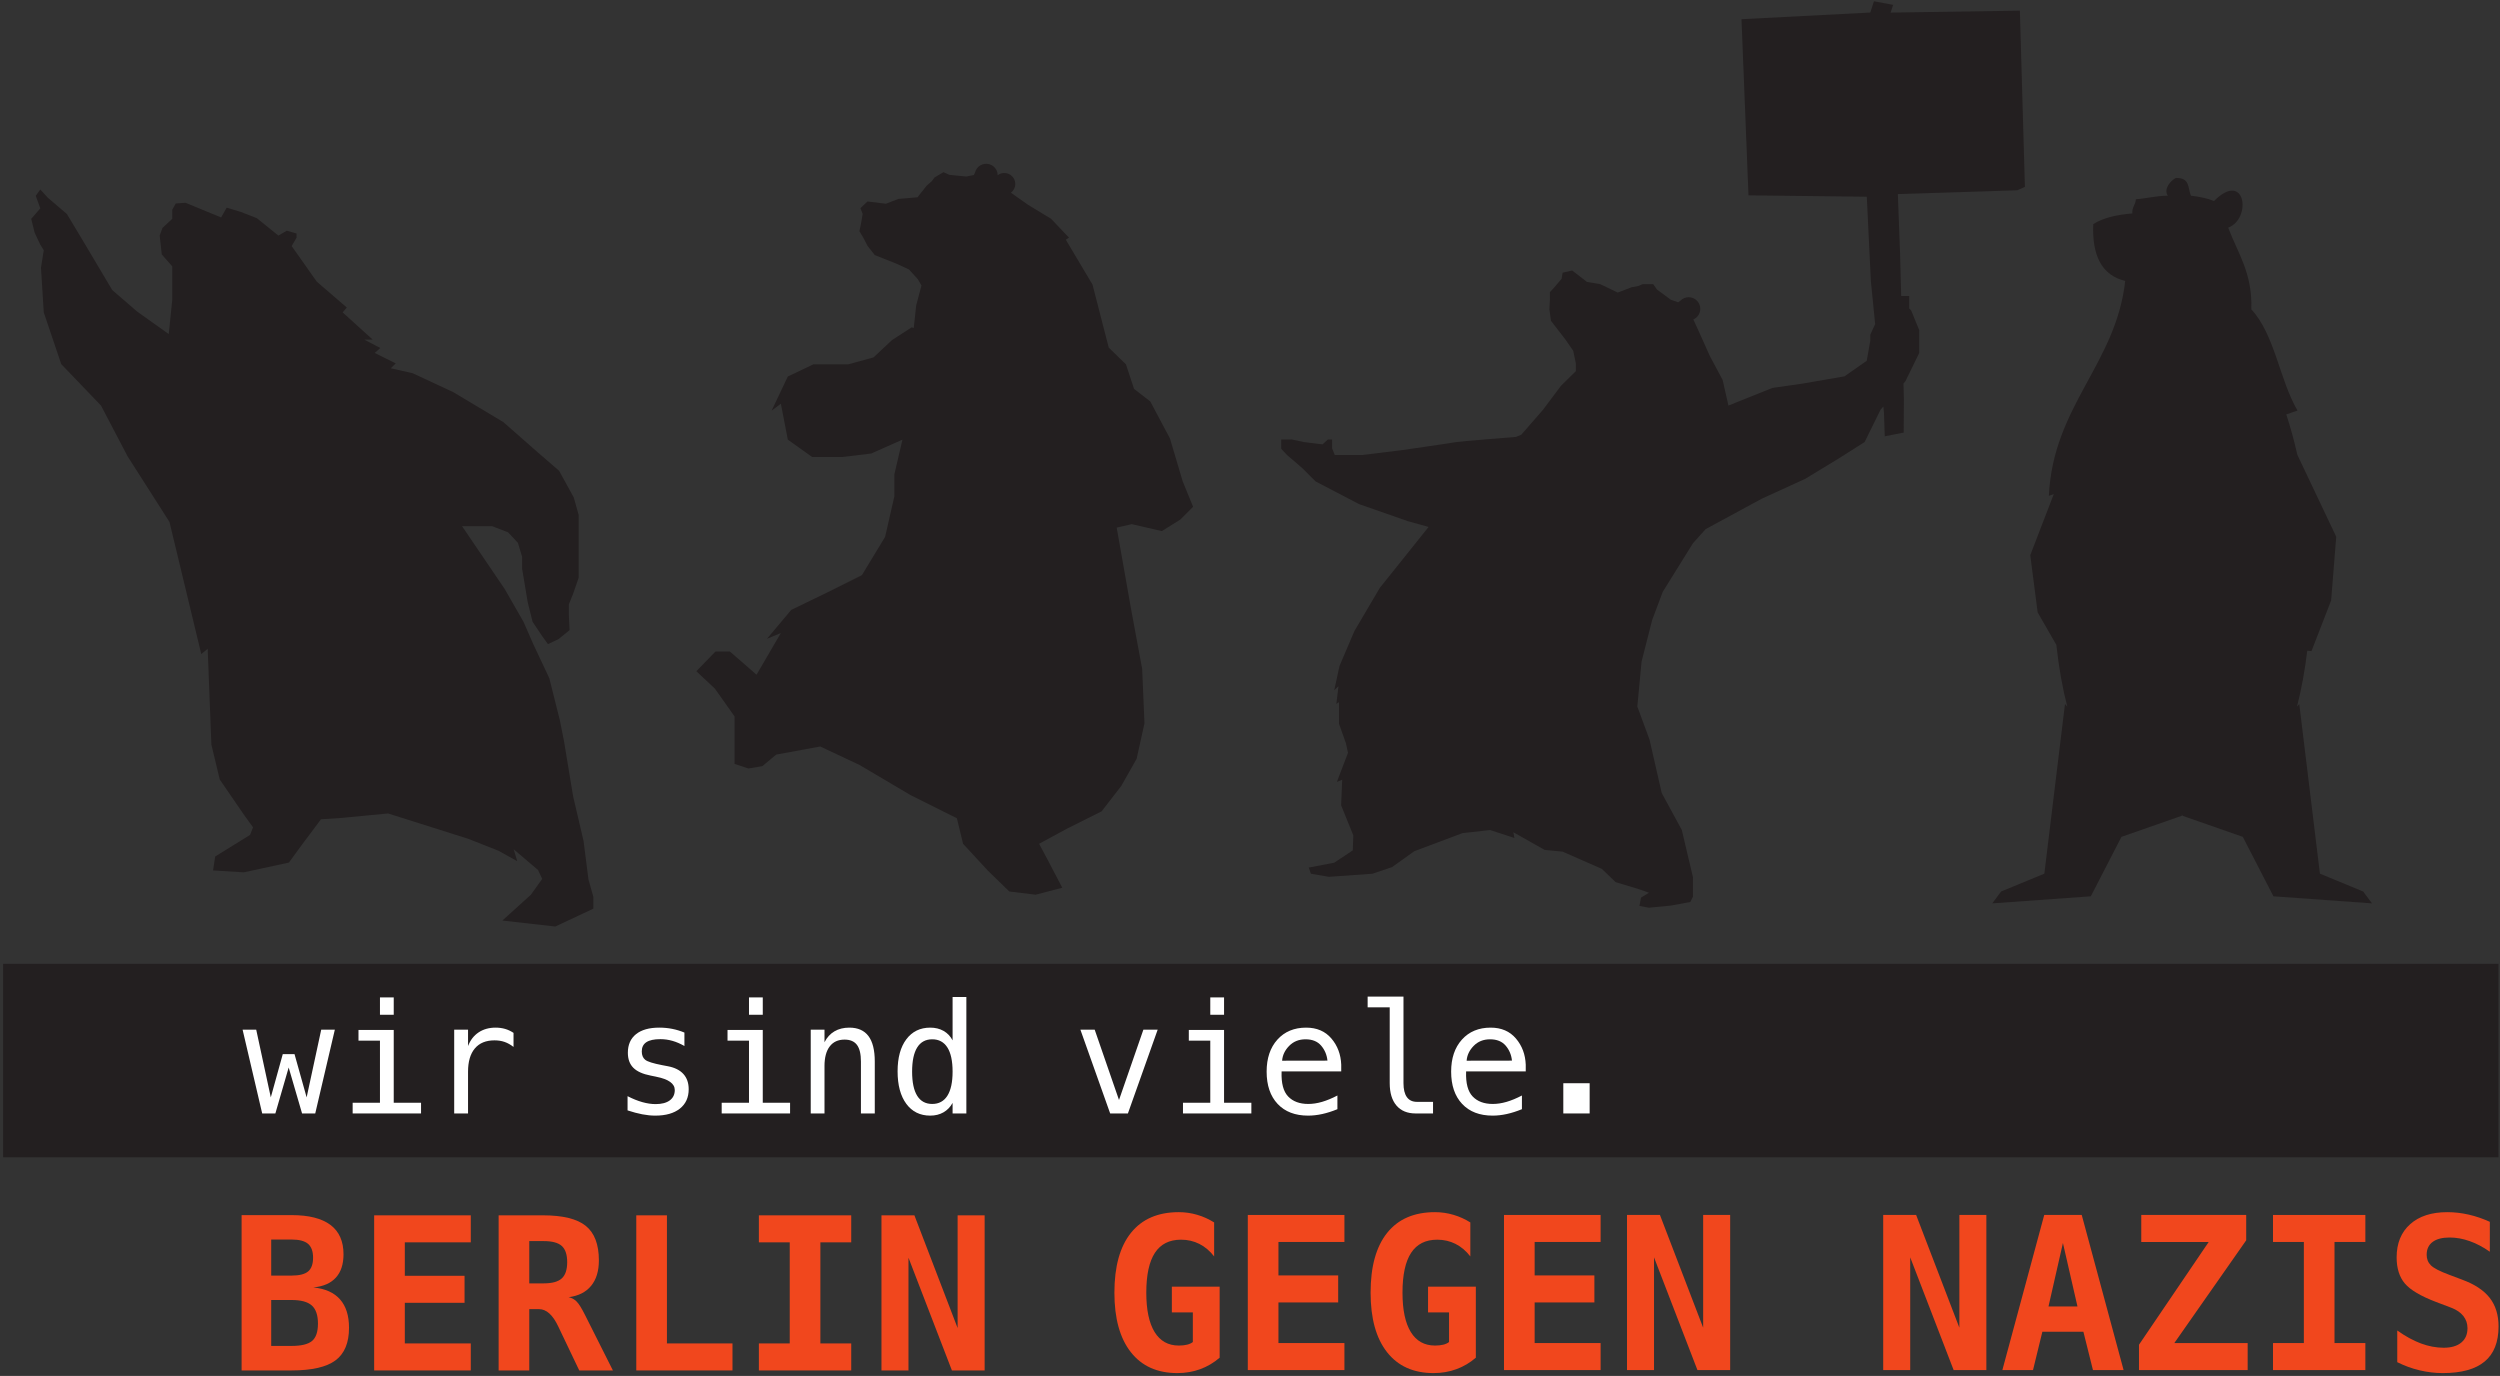 <?xml version="1.0" encoding="UTF-8"?>
<svg width="794px" height="437px" viewBox="0 0 794 437" version="1.1" xmlns="http://www.w3.org/2000/svg" xmlns:xlink="http://www.w3.org/1999/xlink">
    <rect x="0" y="0" width="794" height="437" fill="#333333" stroke="none"/>
    <title>Berlin gegen Nazis</title>
    <defs>
        <polygon id="path-1" points="0.52 1.268 793.52 1.268 793.52 436.268 0.52 436.268"></polygon>
    </defs>
    <g id="Page-1" stroke="none" stroke-width="1" fill="none" fill-rule="evenodd">
        <g id="Group" transform="translate(-0, -0.567)">
            <polygon id="path12" fill="#231F20" fill-rule="nonzero" transform="translate(397.261, 337.4) scale(-1, 1) rotate(-180) translate(-397.261, -337.4)" points="793.528 306.678 0.993 306.678 0.993 368.123 793.528 368.123"></polygon>
            <polygon id="path16" fill="#FFFFFF" fill-rule="nonzero" transform="translate(91.697, 340.893) scale(-1, 1) rotate(-180) translate(-91.697, -340.893)" points="77.046 354.201 81.372 354.201 86.005 332.694 89.808 346.43 93.538 346.43 97.388 332.694 102.022 354.201 106.348 354.201 100.121 327.585 95.938 327.585 91.685 342.176 87.456 327.585 83.272 327.585"></polygon>
            <polygon id="path18-path" fill="#FFFFFF" fill-rule="nonzero" transform="translate(122.863, 320.1) scale(-1, 1) rotate(-180) translate(-122.863, -320.1)" points="120.676 322.856 125.049 322.856 125.049 317.343 120.676 317.343"></polygon>
            <polygon id="path18-path" fill="#FFFFFF" fill-rule="nonzero" transform="translate(122.863, 340.94) scale(-1, 1) rotate(-180) translate(-122.863, -340.94)" points="113.857 354.2 125.049 354.2 125.049 331.079 133.723 331.079 133.723 327.68 112.003 327.68 112.003 331.079 120.676 331.079 120.676 350.803 113.857 350.803"></polygon>
            <g id="g22" transform="translate(584.347, 118.134) scale(-1, 1) rotate(-180) translate(-584.347, -118.134)translate(-164, -411)" fill-rule="nonzero">
                <g id="g28" transform="translate(327.096, 314.194)" fill="#FFFFFF">
                    <path d="M0,0 C-0.935,0.728 -1.885,1.259 -2.852,1.592 C-3.817,1.924 -4.88,2.091 -6.036,2.091 C-8.761,2.091 -10.844,1.236 -12.285,-0.475 C-13.728,-2.187 -14.448,-4.657 -14.448,-7.889 L-14.448,-21.127 L-18.844,-21.127 L-18.844,5.489 L-14.448,5.489 L-14.448,0.285 C-13.72,2.171 -12.599,3.616 -11.085,4.623 C-9.573,5.628 -7.779,6.132 -5.703,6.132 C-4.625,6.132 -3.62,5.996 -2.685,5.727 C-1.751,5.457 -0.856,5.037 0,4.468 L0,0 Z" id="path30"></path>
                </g>
                <g id="g32" transform="translate(381.373, 318.757)" fill="#FFFFFF">
                    <path d="M0,0 L0,-4.277 C-1.252,-3.549 -2.511,-3.003 -3.779,-2.639 C-5.047,-2.273 -6.337,-2.091 -7.652,-2.091 C-9.633,-2.091 -11.109,-2.412 -12.084,-3.053 C-13.059,-3.695 -13.545,-4.673 -13.545,-5.988 C-13.545,-7.177 -13.181,-8.064 -12.452,-8.649 C-11.724,-9.236 -9.909,-9.805 -7.011,-10.361 L-5.252,-10.695 C-3.081,-11.105 -1.437,-11.929 -0.321,-13.165 C0.796,-14.401 1.355,-16.009 1.355,-17.989 C1.355,-20.62 0.42,-22.675 -1.449,-24.156 C-3.319,-25.639 -5.917,-26.377 -9.244,-26.377 C-10.559,-26.377 -11.937,-26.24 -13.379,-25.963 C-14.821,-25.685 -16.381,-25.269 -18.06,-24.715 L-18.06,-20.199 C-16.429,-21.039 -14.868,-21.669 -13.379,-22.088 C-11.889,-22.509 -10.48,-22.719 -9.149,-22.719 C-7.216,-22.719 -5.72,-22.327 -4.657,-21.541 C-3.596,-20.757 -3.065,-19.661 -3.065,-18.251 C-3.065,-16.223 -5.007,-14.82 -8.888,-14.044 L-9.079,-13.997 L-10.717,-13.664 C-13.236,-13.173 -15.075,-12.345 -16.231,-11.181 C-17.388,-10.017 -17.965,-8.428 -17.965,-6.417 C-17.965,-3.865 -17.103,-1.897 -15.375,-0.511 C-13.648,0.875 -11.185,1.569 -7.984,1.569 C-6.559,1.569 -5.189,1.437 -3.873,1.177 C-2.559,0.916 -1.268,0.524 0,0" id="path34"></path>
                </g>
                <path d="M401.881,329.925 L406.255,329.925 L406.255,324.412 L401.881,324.412 L401.881,329.925 Z M395.061,319.588 L406.253,319.588 L406.253,296.467 L414.928,296.467 L414.928,293.068 L393.207,293.068 L393.207,296.467 L401.881,296.467 L401.881,316.191 L395.061,316.191 L395.061,319.588 Z" id="path36" fill="#FFFFFF"></path>
                <g id="g38" transform="translate(441.829, 309.56)" fill="#FFFFFF">
                    <path d="M0,0 L0,-16.492 L-4.396,-16.492 L-4.396,0 C-4.396,2.392 -4.816,4.151 -5.656,5.276 C-6.496,6.401 -7.811,6.964 -9.6,6.964 C-11.644,6.964 -13.217,6.239 -14.317,4.789 C-15.419,3.339 -15.969,1.259 -15.969,-1.449 L-15.969,-16.492 L-20.341,-16.492 L-20.341,10.124 L-15.969,10.124 L-15.969,6.132 C-15.193,7.652 -14.139,8.805 -12.808,9.588 C-11.477,10.373 -9.901,10.765 -8.08,10.765 C-5.371,10.765 -3.347,9.873 -2.008,8.091 C-0.669,6.309 0,3.612 0,0" id="path40"></path>
                </g>
                <g id="g42" transform="translate(453.687, 306.352)" fill="#FFFFFF">
                    <path d="M0,0 C0,-3.391 0.539,-5.949 1.616,-7.676 C2.693,-9.403 4.285,-10.265 6.392,-10.265 C8.5,-10.265 10.104,-9.395 11.205,-7.652 C12.305,-5.909 12.856,-3.359 12.856,0 C12.856,3.375 12.305,5.929 11.205,7.664 C10.104,9.399 8.5,10.267 6.392,10.267 C4.285,10.267 2.693,9.403 1.616,7.676 C0.539,5.949 0,3.391 0,0 M12.856,9.933 L12.856,23.693 L17.229,23.693 L17.229,-13.284 L12.856,-13.284 L12.856,-9.933 C12.128,-11.249 11.157,-12.251 9.945,-12.939 C8.733,-13.629 7.335,-13.972 5.751,-13.972 C2.535,-13.972 0.004,-12.725 -1.841,-10.231 C-3.688,-7.735 -4.611,-4.293 -4.611,0.095 C-4.611,4.42 -3.684,7.815 -1.831,10.279 C0.024,12.741 2.551,13.973 5.751,13.973 C7.351,13.973 8.761,13.629 9.981,12.94 C11.2,12.251 12.159,11.249 12.856,9.933" id="path44"></path>
                </g>
                <g id="g46" transform="translate(507.132, 319.684)" fill="#FFFFFF">
                    <polygon id="path48" points="0 0 4.539 0 12.263 -22.339 20.009 0 24.548 0 15.091 -26.616 9.459 -26.616"></polygon>
                </g>
                <path d="M548.387,329.925 L552.76,329.925 L552.76,324.412 L548.387,324.412 L548.387,329.925 Z M541.567,319.588 L552.76,319.588 L552.76,296.467 L561.433,296.467 L561.433,293.068 L539.713,293.068 L539.713,296.467 L548.387,296.467 L548.387,316.191 L541.567,316.191 L541.567,319.588 Z" id="path50" fill="#FFFFFF"></path>
                <g id="g52" transform="translate(585.602, 309.845)" fill="#FFFFFF">
                    <path d="M-3.55271368e-15,0 C-0.191,1.837 -0.86,3.425 -2.008,4.764 C-3.157,6.103 -4.808,6.773 -6.964,6.773 C-9.071,6.773 -10.805,6.076 -12.168,4.681 C-13.529,3.288 -14.275,1.719 -14.401,-0.024 L-3.55271368e-15,0 Z M4.372,-1.283 L4.372,-3.421 L-14.568,-3.421 L-14.568,-3.565 C-14.695,-7.193 -14.001,-9.8 -12.488,-11.383 C-10.975,-12.968 -8.841,-13.759 -6.084,-13.759 C-4.691,-13.759 -3.232,-13.537 -1.711,-13.093 C-0.191,-12.651 1.433,-11.976 3.16,-11.075 L3.16,-15.423 C1.497,-16.104 -0.107,-16.615 -1.652,-16.956 C-3.196,-17.296 -4.691,-17.467 -6.132,-17.467 C-10.267,-17.467 -13.499,-16.227 -15.827,-13.748 C-18.156,-11.268 -19.32,-7.851 -19.32,-3.493 C-19.32,0.752 -18.18,4.143 -15.899,6.679 C-13.617,9.212 -10.576,10.48 -6.773,10.48 C-3.383,10.48 -0.709,9.331 1.248,7.033 C3.203,4.737 4.245,1.965 4.372,-1.283" id="path54"></path>
                </g>
                <g id="g56" transform="translate(609.745, 302.693)" fill="#FFFFFF">
                    <path d="M3.55271368e-15,1.77635684e-15 C3.55271368e-15,-1.965 0.361,-3.447 1.083,-4.444 C1.803,-5.443 2.867,-5.941 4.277,-5.941 L9.387,-5.941 L9.387,-9.625 L3.851,-9.625 C1.236,-9.625 -0.788,-8.789 -2.221,-7.119 C-3.655,-5.447 -4.372,-3.075 -4.372,1.77635684e-15 L-4.372,24.073 L-11.383,24.073 L-11.383,27.495 L3.55271368e-15,27.495 L3.55271368e-15,1.77635684e-15 Z" id="path58"></path>
                </g>
                <g id="g60" transform="translate(644.204, 309.845)" fill="#FFFFFF">
                    <path d="M-3.55271368e-15,0 C-0.191,1.837 -0.86,3.425 -2.008,4.764 C-3.157,6.103 -4.808,6.773 -6.964,6.773 C-9.071,6.773 -10.805,6.076 -12.168,4.681 C-13.529,3.288 -14.275,1.719 -14.401,-0.024 L-3.55271368e-15,0 Z M4.372,-1.283 L4.372,-3.421 L-14.568,-3.421 L-14.568,-3.565 C-14.695,-7.193 -14.001,-9.8 -12.488,-11.383 C-10.975,-12.968 -8.841,-13.759 -6.084,-13.759 C-4.691,-13.759 -3.232,-13.537 -1.711,-13.093 C-0.191,-12.651 1.433,-11.976 3.16,-11.075 L3.16,-15.423 C1.497,-16.104 -0.107,-16.615 -1.652,-16.956 C-3.196,-17.296 -4.691,-17.467 -6.132,-17.467 C-10.267,-17.467 -13.499,-16.227 -15.827,-13.748 C-18.156,-11.268 -19.32,-7.851 -19.32,-3.493 C-19.32,0.752 -18.18,4.143 -15.899,6.679 C-13.617,9.212 -10.576,10.48 -6.773,10.48 C-3.383,10.48 -0.709,9.331 1.248,7.033 C3.203,4.737 4.245,1.965 4.372,-1.283" id="path62"></path>
                </g>
                <polygon id="path64" fill="#FFFFFF" points="660.507 302.668 668.871 302.668 668.871 293.068 660.507 293.068"></polygon>
                <g id="g66" transform="translate(250.135, 233.822)" fill="#F1471D">
                    <path d="M-1.77635684e-15,-3.55271368e-15 L-1.77635684e-15,-14.584 L6.467,-14.584 C9.568,-14.584 11.741,-14.056 12.984,-13 C14.225,-11.944 14.848,-10.108 14.848,-7.489 C14.848,-4.828 14.199,-2.916 12.901,-1.749 C11.603,-0.584 9.459,-3.55271368e-15 6.467,-3.55271368e-15 L-1.77635684e-15,-3.55271368e-15 Z M-1.77635684e-15,19.204 L-1.77635684e-15,7.753 L6.467,7.753 C8.931,7.753 10.685,8.195 11.729,9.075 C12.775,9.953 13.297,11.405 13.297,13.429 C13.297,15.453 12.764,16.921 11.696,17.835 C10.629,18.748 8.887,19.204 6.467,19.204 L-1.77635684e-15,19.204 Z M-9.404,26.959 L6.467,26.959 C11.944,26.959 16.063,25.919 18.824,23.84 C21.584,21.761 22.965,18.653 22.965,14.519 C22.965,11.352 22.151,8.876 20.524,7.095 C18.895,5.312 16.508,4.279 13.363,3.992 C17.125,3.619 19.957,2.355 21.86,0.197 C23.763,-1.959 24.713,-4.972 24.713,-8.843 C24.713,-13.593 23.284,-17.036 20.424,-19.171 C17.564,-21.305 12.912,-22.371 6.467,-22.371 L-9.404,-22.371 L-9.404,26.959 Z" id="path68"></path>
                </g>
                <g id="g70" transform="translate(313.52, 211.451)" fill="#F1471D">
                    <polygon id="path72" points="0 0 -30.687 0 -30.687 49.263 0 49.263 0 40.684 -20.952 40.684 -20.952 30.06 -1.98 30.06 -1.98 21.48 -20.952 21.48 -20.952 8.58 0 8.58"></polygon>
                </g>
                <g id="g74" transform="translate(332.097, 252.531)" fill="#F1471D">
                    <path d="M0,0 L0,-13.429 L4.587,-13.429 C7.248,-13.429 9.156,-12.908 10.311,-11.863 C11.467,-10.817 12.044,-9.096 12.044,-6.699 C12.044,-4.301 11.472,-2.585 10.328,-1.551 C9.184,-0.519 7.271,0 4.587,0 L0,0 Z M12.505,-17.819 C13.473,-18.017 14.315,-18.472 15.029,-19.188 C15.744,-19.903 16.619,-21.295 17.653,-23.361 L26.561,-41.081 L15.871,-41.081 L9.932,-28.64 C9.755,-28.289 9.525,-27.805 9.239,-27.189 C7.5,-23.472 5.455,-21.613 3.101,-21.613 L0,-21.613 L0,-41.081 L-9.733,-41.081 L-9.733,8.183 L4.323,8.183 C10.657,8.183 15.205,7.061 17.967,4.816 C20.727,2.573 22.108,-1.079 22.108,-6.139 C22.108,-9.527 21.283,-12.22 19.633,-14.221 C17.983,-16.224 15.607,-17.423 12.505,-17.819" id="path76"></path>
                </g>
                <g id="g78" transform="translate(366.083, 211.451)" fill="#F1471D">
                    <polygon id="path80" points="0 0 0 49.263 9.735 49.263 9.735 8.58 30.555 8.58 30.555 0"></polygon>
                </g>
                <g id="g82" transform="translate(405.018, 252.134)" fill="#F1471D">
                    <polygon id="path84" points="0 -1.06119866e-15 0 8.58 29.333 8.58 29.333 -1.06119866e-15 19.533 -1.06119866e-15 19.533 -32.104 29.333 -32.104 29.333 -40.684 0 -40.684 0 -32.104 9.8 -32.104 9.8 -1.06119866e-15"></polygon>
                </g>
                <g id="g86" transform="translate(443.954, 260.714)" fill="#F1471D">
                    <polygon id="path88" points="0 0 10.46 0 24.187 -35.801 24.187 0 32.765 0 32.765 -49.263 22.372 -49.263 8.579 -13.463 8.579 -49.263 0 -49.263"></polygon>
                </g>
                <g id="g90" transform="translate(542.846, 220.475)" fill="#F1471D">
                    <path d="M0,0 L0,9.404 L-6.665,9.404 L-6.665,17.587 L8.513,17.587 L8.513,-4.981 C6.643,-6.588 4.581,-7.804 2.327,-8.629 C0.071,-9.453 -2.343,-9.865 -4.917,-9.865 C-11.296,-9.865 -16.223,-7.649 -19.699,-3.217 C-23.175,1.215 -24.912,7.512 -24.912,15.673 C-24.912,23.967 -23.159,30.301 -19.649,34.679 C-16.141,39.056 -11.076,41.245 -4.455,41.245 C-2.475,41.245 -0.528,40.965 1.385,40.404 C3.3,39.843 5.092,39.033 6.764,37.979 L6.764,27.189 C5.4,28.948 3.833,30.273 2.061,31.165 C0.291,32.056 -1.649,32.501 -3.761,32.501 C-7.457,32.501 -10.219,31.109 -12.044,28.327 C-13.869,25.544 -14.783,21.327 -14.783,15.673 C-14.783,10.195 -13.903,6.028 -12.143,3.168 C-10.383,0.307 -7.82,-1.123 -4.455,-1.123 C-3.444,-1.123 -2.563,-1.028 -1.815,-0.841 C-1.068,-0.655 -0.463,-0.373 0,0" id="path92"></path>
                </g>
                <g id="g94" transform="translate(590.987, 211.566)" fill="#F1471D">
                    <polygon id="path96" points="0 0 -30.687 0 -30.687 49.263 0 49.263 0 40.684 -20.953 40.684 -20.953 30.06 -1.979 30.06 -1.979 21.48 -20.953 21.48 -20.953 8.58 0 8.58"></polygon>
                </g>
                <g id="g98" transform="translate(624.214, 220.475)" fill="#F1471D">
                    <path d="M0,0 L0,9.404 L-6.665,9.404 L-6.665,17.587 L8.513,17.587 L8.513,-4.981 C6.643,-6.588 4.581,-7.804 2.327,-8.629 C0.072,-9.453 -2.343,-9.865 -4.916,-9.865 C-11.296,-9.865 -16.223,-7.649 -19.697,-3.217 C-23.175,1.215 -24.912,7.512 -24.912,15.673 C-24.912,23.967 -23.157,30.301 -19.648,34.679 C-16.14,39.056 -11.076,41.245 -4.455,41.245 C-2.473,41.245 -0.528,40.965 1.387,40.404 C3.3,39.843 5.092,39.033 6.764,37.979 L6.764,27.189 C5.401,28.948 3.833,30.273 2.063,31.165 C0.292,32.056 -1.649,32.501 -3.761,32.501 C-7.457,32.501 -10.217,31.109 -12.043,28.327 C-13.869,25.544 -14.781,21.327 -14.781,15.673 C-14.781,10.195 -13.903,6.028 -12.141,3.168 C-10.383,0.307 -7.819,-1.123 -4.455,-1.123 C-3.443,-1.123 -2.563,-1.028 -1.813,-0.841 C-1.067,-0.655 -0.461,-0.373 0,0" id="path100"></path>
                </g>
                <g id="g102" transform="translate(672.354, 211.566)" fill="#F1471D">
                    <polygon id="path104" points="0 0 -30.687 0 -30.687 49.263 0 49.263 0 40.684 -20.952 40.684 -20.952 30.06 -1.979 30.06 -1.979 21.48 -20.952 21.48 -20.952 8.58 0 8.58"></polygon>
                </g>
                <g id="g106" transform="translate(680.737, 260.829)" fill="#F1471D">
                    <polygon id="path108" points="0 0 10.46 0 24.187 -35.801 24.187 0 32.764 0 32.764 -49.263 22.371 -49.263 8.579 -13.463 8.579 -49.263 0 -49.263"></polygon>
                </g>
                <g id="g110" transform="translate(762.105, 260.829)" fill="#F1471D">
                    <polygon id="path112" points="0 0 10.46 0 24.187 -35.801 24.187 0 32.764 0 32.764 -49.263 22.371 -49.263 8.579 -13.463 8.579 -49.263 0 -49.263"></polygon>
                </g>
                <g id="g114" transform="translate(819.187, 251.921)" fill="#F1471D">
                    <path d="M0,0 L-4.585,-20.16 L4.62,-20.16 L0,0 Z M-5.939,8.909 L5.972,8.909 L19.269,-40.355 L9.536,-40.355 L6.5,-28.179 L-6.532,-28.179 L-9.503,-40.355 L-19.237,-40.355 L-5.939,8.909 Z" id="path116"></path>
                </g>
                <g id="g118" transform="translate(844.068, 260.829)" fill="#F1471D">
                    <polygon id="path120" points="2.33187829e-17 0 33.325 0 33.325 -8.051 10.492 -40.684 33.788 -40.684 33.788 -49.263 -0.727 -49.263 -0.727 -41.212 21.415 -8.58 2.33187829e-17 -8.58"></polygon>
                </g>
                <g id="g122" transform="translate(885.906, 252.25)" fill="#F1471D">
                    <polygon id="path124" points="0 -1.06119866e-15 0 8.58 29.333 8.58 29.333 -1.06119866e-15 19.533 -1.06119866e-15 19.533 -32.104 29.333 -32.104 29.333 -40.684 0 -40.684 0 -32.104 9.8 -32.104 9.8 -1.06119866e-15"></polygon>
                </g>
                <g id="g126" transform="translate(937.742, 233.178)" fill="#F1471D">
                    <path d="M-1.77635684e-15,3.55271368e-15 C-4.907,1.869 -8.228,3.833 -9.965,5.891 C-11.703,7.947 -12.572,10.712 -12.572,14.189 C-12.572,18.653 -11.141,22.163 -8.283,24.715 C-5.423,27.265 -1.496,28.541 3.497,28.541 C5.763,28.541 8.028,28.284 10.295,27.767 C12.56,27.251 14.804,26.484 17.027,25.473 L17.027,15.971 C14.936,17.444 12.813,18.567 10.657,19.336 C8.501,20.105 6.368,20.491 4.256,20.491 C1.903,20.491 0.099,20.019 -1.155,19.072 C-2.409,18.127 -3.035,16.773 -3.035,15.015 C-3.035,13.649 -2.58,12.523 -1.667,11.632 C-0.753,10.741 1.155,9.756 4.059,8.679 L8.249,7.095 C12.208,5.643 15.123,3.717 16.993,1.32 C18.861,-1.079 19.799,-4.103 19.799,-7.753 C19.799,-12.725 18.329,-16.437 15.392,-18.889 C12.456,-21.343 8.019,-22.569 2.079,-22.569 C-0.363,-22.569 -2.809,-22.277 -5.263,-21.695 C-7.716,-21.112 -10.085,-20.249 -12.373,-19.104 L-12.373,-9.04 C-9.779,-10.888 -7.264,-12.263 -4.835,-13.165 C-2.404,-14.068 -1.77635684e-15,-14.519 2.375,-14.519 C4.773,-14.519 6.632,-13.973 7.952,-12.884 C9.272,-11.796 9.932,-10.272 9.932,-8.315 C9.932,-6.841 9.491,-5.548 8.612,-4.437 C7.732,-3.327 6.456,-2.453 4.784,-1.813 L-1.77635684e-15,3.55271368e-15 Z" id="path128"></path>
                </g>
            </g>
            <g id="g132" transform="translate(584.347, 118.134) scale(-1, 1) rotate(-180) translate(-584.347, -118.134)translate(-164, -411)" fill="#231F20" fill-rule="nonzero">
                <g id="g138" transform="translate(578.142, 506.301)">
                    <path d="M0,0 L5.907,-0.735 L7.583,0.82 L8.939,0.82 L8.939,-1.995 L9.776,-4.103 L18.533,-4.103 L31.164,-2.556 C31.164,-2.556 47.655,-0.181 48.329,0 C49.001,0.177 67.337,1.641 67.337,1.641 L69.021,2.34 L75.921,10.264 L81.652,17.903 L86.355,22.528 L86.355,24.912 L85.516,28.979 L82.995,32.624 L78.444,38.513 L77.943,42.149 L78.107,45.232 L78.107,47.616 L79.459,49.084 L81.811,51.831 L82.148,53.791 L85.171,54.5 L89.887,50.855 L94.092,50.155 L99.649,47.477 L104.024,49.161 L106.209,49.576 L107.556,50.155 L110.92,50.155 L112.099,48.453 L116.472,45.232 L118.835,44.395 C118.835,44.395 119.137,44.615 119.517,44.875 C120.192,45.569 121.128,46.005 122.173,46.005 C124.216,46.005 125.869,44.36 125.869,42.309 C125.869,40.803 124.959,39.515 123.663,38.936 L125.399,35.145 L128.923,27.295 L132.964,19.729 L134.812,11.593 L148.781,17.199 L158.208,18.547 L171.664,20.873 L178.728,25.813 L179.855,32.148 L179.855,34.079 L181.405,37.468 L180.045,51.113 L178.753,77.92 L141.177,78.357 L138.953,134.303 L179.863,136.419 L181.025,139.999 L187.113,138.855 L186.32,136.401 L227.372,137.015 L228.971,81.048 L226.535,79.968 L188.616,78.759 L189.325,59.768 L189.675,46.385 L192.227,46.385 L192.227,42.443 L192.848,41.808 L195.4,35.56 L195.4,35.431 L195.4,29.635 L195.4,28.28 L191.013,19.307 L190.404,18.607 L190.533,13.58 L190.469,3.005 L184.453,1.831 L184.208,9.305 L184.009,11.288 L183.115,10.264 L178.055,0 L169.811,-5.225 L159.211,-11.668 L145.413,-17.981 L127.576,-27.649 L123.543,-32.136 L113.951,-47.556 L110.584,-56.521 L107.224,-69.695 L105.872,-83.997 L109.745,-94.499 L113.619,-111.452 L120.009,-123.219 L123.543,-138.22 L123.543,-144.391 L122.696,-146.071 L116.641,-147.195 L109.577,-147.892 L106.545,-147.327 L107.047,-144.671 L109.577,-143.131 L106.377,-142.003 L98.972,-139.765 L94.607,-135.56 L82.148,-130.088 L76.431,-129.532 L66.504,-123.919 L66.836,-125.741 L59.099,-123.219 L50.349,-124.199 L35.028,-129.951 L27.964,-134.995 L21.728,-137.101 L7.928,-138.079 L2.193,-137.101 L1.524,-135.137 L9.612,-133.595 L15.507,-129.669 L15.667,-124.908 L11.797,-115.372 L12.135,-107.251 L10.449,-107.945 L13.981,-98.696 L13.312,-95.621 L11.123,-89.464 L11.123,-82.597 L10.277,-83.159 L10.959,-77.549 L9.612,-78.807 L11.288,-71.099 L16.012,-60.027 L24.095,-46.295 L39.576,-26.953 L33.016,-25.132 L17.519,-19.717 L3.713,-12.515 L-0.501,-8.308 L-5.385,-4.103 L-7.228,-2.141 L-7.228,0.82 L-3.861,0.82 L0,0 Z" id="path140"></path>
                </g>
                <g id="g142" transform="translate(914.534, 363.561)">
                    <path d="M0,-4.4408921e-16 L-13.728,5.667 L-20.287,59.549 L-21.009,58.724 C-19.609,64.16 -18.513,70.087 -17.751,76.464 L-16.399,76.355 L-10.167,92.429 L-8.545,112.671 L-20.892,138.687 C-21.915,143.187 -23.079,147.491 -24.407,151.525 L-20.851,152.744 C-26.599,162.603 -28.017,176.792 -35.515,184.896 C-35.1,196.411 -39.836,202.757 -42.855,210.84 C-35.283,213.689 -37.38,229.292 -47.356,219.3 C-49.491,220.183 -52.032,220.655 -54.695,220.993 C-55.797,223.647 -54.899,226.633 -59.44,226.633 C-61.055,225.908 -63.532,223.055 -62.019,220.993 C-65.757,220.963 -68.669,220.117 -72.179,219.865 C-72.265,218.071 -73.461,217.383 -73.307,215.352 C-78.165,214.945 -82.492,214.015 -85.715,211.967 C-86.133,202.147 -83.143,195.743 -75.565,193.917 C-78.535,167.443 -98.461,154.271 -99.819,125.669 L-98.253,126.208 L-105.724,106.816 L-103.379,88.651 L-97.437,78.331 C-96.669,71.245 -95.507,64.681 -93.972,58.724 L-94.696,59.549 L-101.251,5.667 L-114.984,1.86517468e-14 L-117.793,-3.771 L-86.491,-1.528 L-76.761,17.355 L-57.489,24.087 L-57.695,24.313 C-57.628,24.313 -57.556,24.309 -57.489,24.309 C-57.423,24.309 -57.357,24.313 -57.293,24.313 L-57.489,24.087 L-38.223,17.355 L-28.489,-1.528 L2.816,-3.771 L0,-4.4408921e-16 Z" id="path144"></path>
                </g>
            </g>
            <g id="g148" transform="translate(584.347, 118.134) scale(-1, 1) rotate(-180) translate(-584.347, -118.134)translate(-164, -411)" fill="#231F20" fill-rule="nonzero">
                <polygon id="path156" points="176.795 568.999 175.016 572.769 173.911 577.201 176.795 580.519 175.358 584.514 176.795 586.51 179.238 583.859 185.228 578.757 191.086 568.999 199.64 554.587 207.62 547.701 217.596 540.602 218.707 551.478 218.707 558.131 218.707 562.114 215.379 565.882 214.716 571.882 215.602 574.315 218.707 577.201 218.707 580.09 219.818 582.077 222.918 582.301 234.23 577.637 236.003 580.754 240.435 579.411 245.547 577.423 252.422 571.882 255.08 573.431 258.186 572.545 258.186 571.21 256.639 568.551 264.619 557.234 274.146 549.035 272.826 547.486 282.37 538.839 279.7 538.839 284.79 536.17 283.022 534.613 289.68 531.291 288.128 529.733 295.002 528.185 307.867 522.206 323.839 512.662 334.703 503.118 341.578 497.166 346.231 488.705 347.784 483.162 347.784 469.861 347.784 463.207 346.02 458.106 344.672 454.774 344.672 451.229 344.899 446.567 341.356 443.694 338.03 442.135 336.251 444.578 333.144 449.226 331.598 455.437 329.823 466.081 329.823 469.861 328.491 474.29 325.386 477.622 320.291 479.59 310.747 479.59 324.28 459.654 330.26 449.226 333.366 442.135 338.472 431.277 341.799 417.986 343.124 411.338 346.02 393.809 349.336 379.622 350.89 367.421 352.448 361.866 352.448 358.109 340.362 352.441 323.543 354.331 332.614 362.543 336.204 367.558 334.882 370.382 327.154 376.958 328.276 373.185 322.28 376.517 312.742 380.286 287.26 388.346 272.599 386.939 265.944 386.497 259.96 378.505 255.755 372.747 241.426 369.647 231.667 370.25 232.34 374.682 243.418 381.531 245.1 385.833 244.438 383.838 241.552 387.823 233.794 399.13 231.13 410.221 229.963 440.649 227.922 438.969 217.822 480.943 204.51 501.791 196.092 517.873 183.443 531.067 177.9 547.486 177.016 561.674 177.9 567.226"></polygon>
            </g>
            <mask id="mask-2" fill="white">
                <use xlink:href="#path-1" transform="translate(397.02, 218.768) scale(-1, 1) rotate(-180) translate(-397.02, -218.768)"></use>
            </mask>
            <g id="path162" transform="translate(397.02, 218.768) scale(-1, 1) rotate(-180) translate(-397.02, -218.768)"></g>
            <g id="g160" mask="url(#mask-2)" fill="#231F20" fill-rule="nonzero">
                <g transform="translate(584.347, 118.134) scale(-1, 1) rotate(-180) translate(-584.347, -118.134)translate(-164, -411)" id="path168">
                    <path d="M542.932,485.747 L539.622,493.838 L535.578,507.447 L529.325,519.214 L524.176,523.183 L521.601,530.983 L516.138,536.302 L510.982,556.318 L502.497,570.579 L503.514,571.211 L499.776,575.154 L499.773,575.158 L497.822,577.214 L490.561,581.622 L485.066,585.491 C485.906,586.13 486.456,587.13 486.456,588.266 C486.456,590.199 484.892,591.763 482.962,591.763 C482.165,591.763 481.437,591.486 480.849,591.035 C480.849,591.665 480.709,592.303 480.361,592.886 C479.324,594.637 477.089,595.202 475.345,594.169 C474.456,593.646 473.877,592.807 473.656,591.879 C473.453,591.447 473.31,591.113 473.31,591.113 L470.876,590.634 L465.517,591.173 L463.653,592.022 L460.785,590.323 L459.926,589.15 L458.273,587.693 L455.394,584.041 L449.304,583.521 L445.369,581.994 L439.504,582.717 L437.277,580.585 L437.985,578.749 L437.366,575.217 L436.946,573.271 L438.161,571.247 L439.576,568.535 L441.842,565.681 L448.698,562.957 L452.688,561.119 L455.46,558.081 L456.665,556.047 L454.985,549.73 L454.205,542.535 L453.564,542.75 L447.31,538.703 L441.428,533.186 L433.334,530.979 L425.977,530.979 L422.301,530.979 L414.208,527.122 L409.061,516.27 L412.001,518.477 L414.208,507.074 L421.932,501.557 L431.494,501.557 L440.69,502.661 L450.621,507.074 L448.046,496.041 L448.046,489.053 L445.104,476.181 L437.748,464.045 L426.714,458.529 L415.312,453.011 L407.588,443.818 L412.001,445.655 L404.278,432.415 L395.821,439.771 L391.224,439.771 L385.154,433.519 L391.038,428.002 L397.292,419.175 L397.292,404.097 L401.705,402.629 L406.118,403.366 L410.532,407.042 L424.508,409.615 L437.014,403.733 L453.193,394.169 L467.906,386.817 L469.87,378.719 L477.748,370.181 L484.552,363.565 L492.913,362.543 L501.376,364.75 L496.962,373.206 L494.016,378.719 L502.846,383.505 L513.878,389.023 L520.132,397.113 L524.992,405.709 L527.485,416.973 L526.752,434.258 L523.072,454.118 L518.658,479.127 L523.442,480.231 L533.001,478.025 L538.888,481.701 L542.932,485.747 Z"></path>
                </g>
            </g>
        </g>
    </g>
</svg>